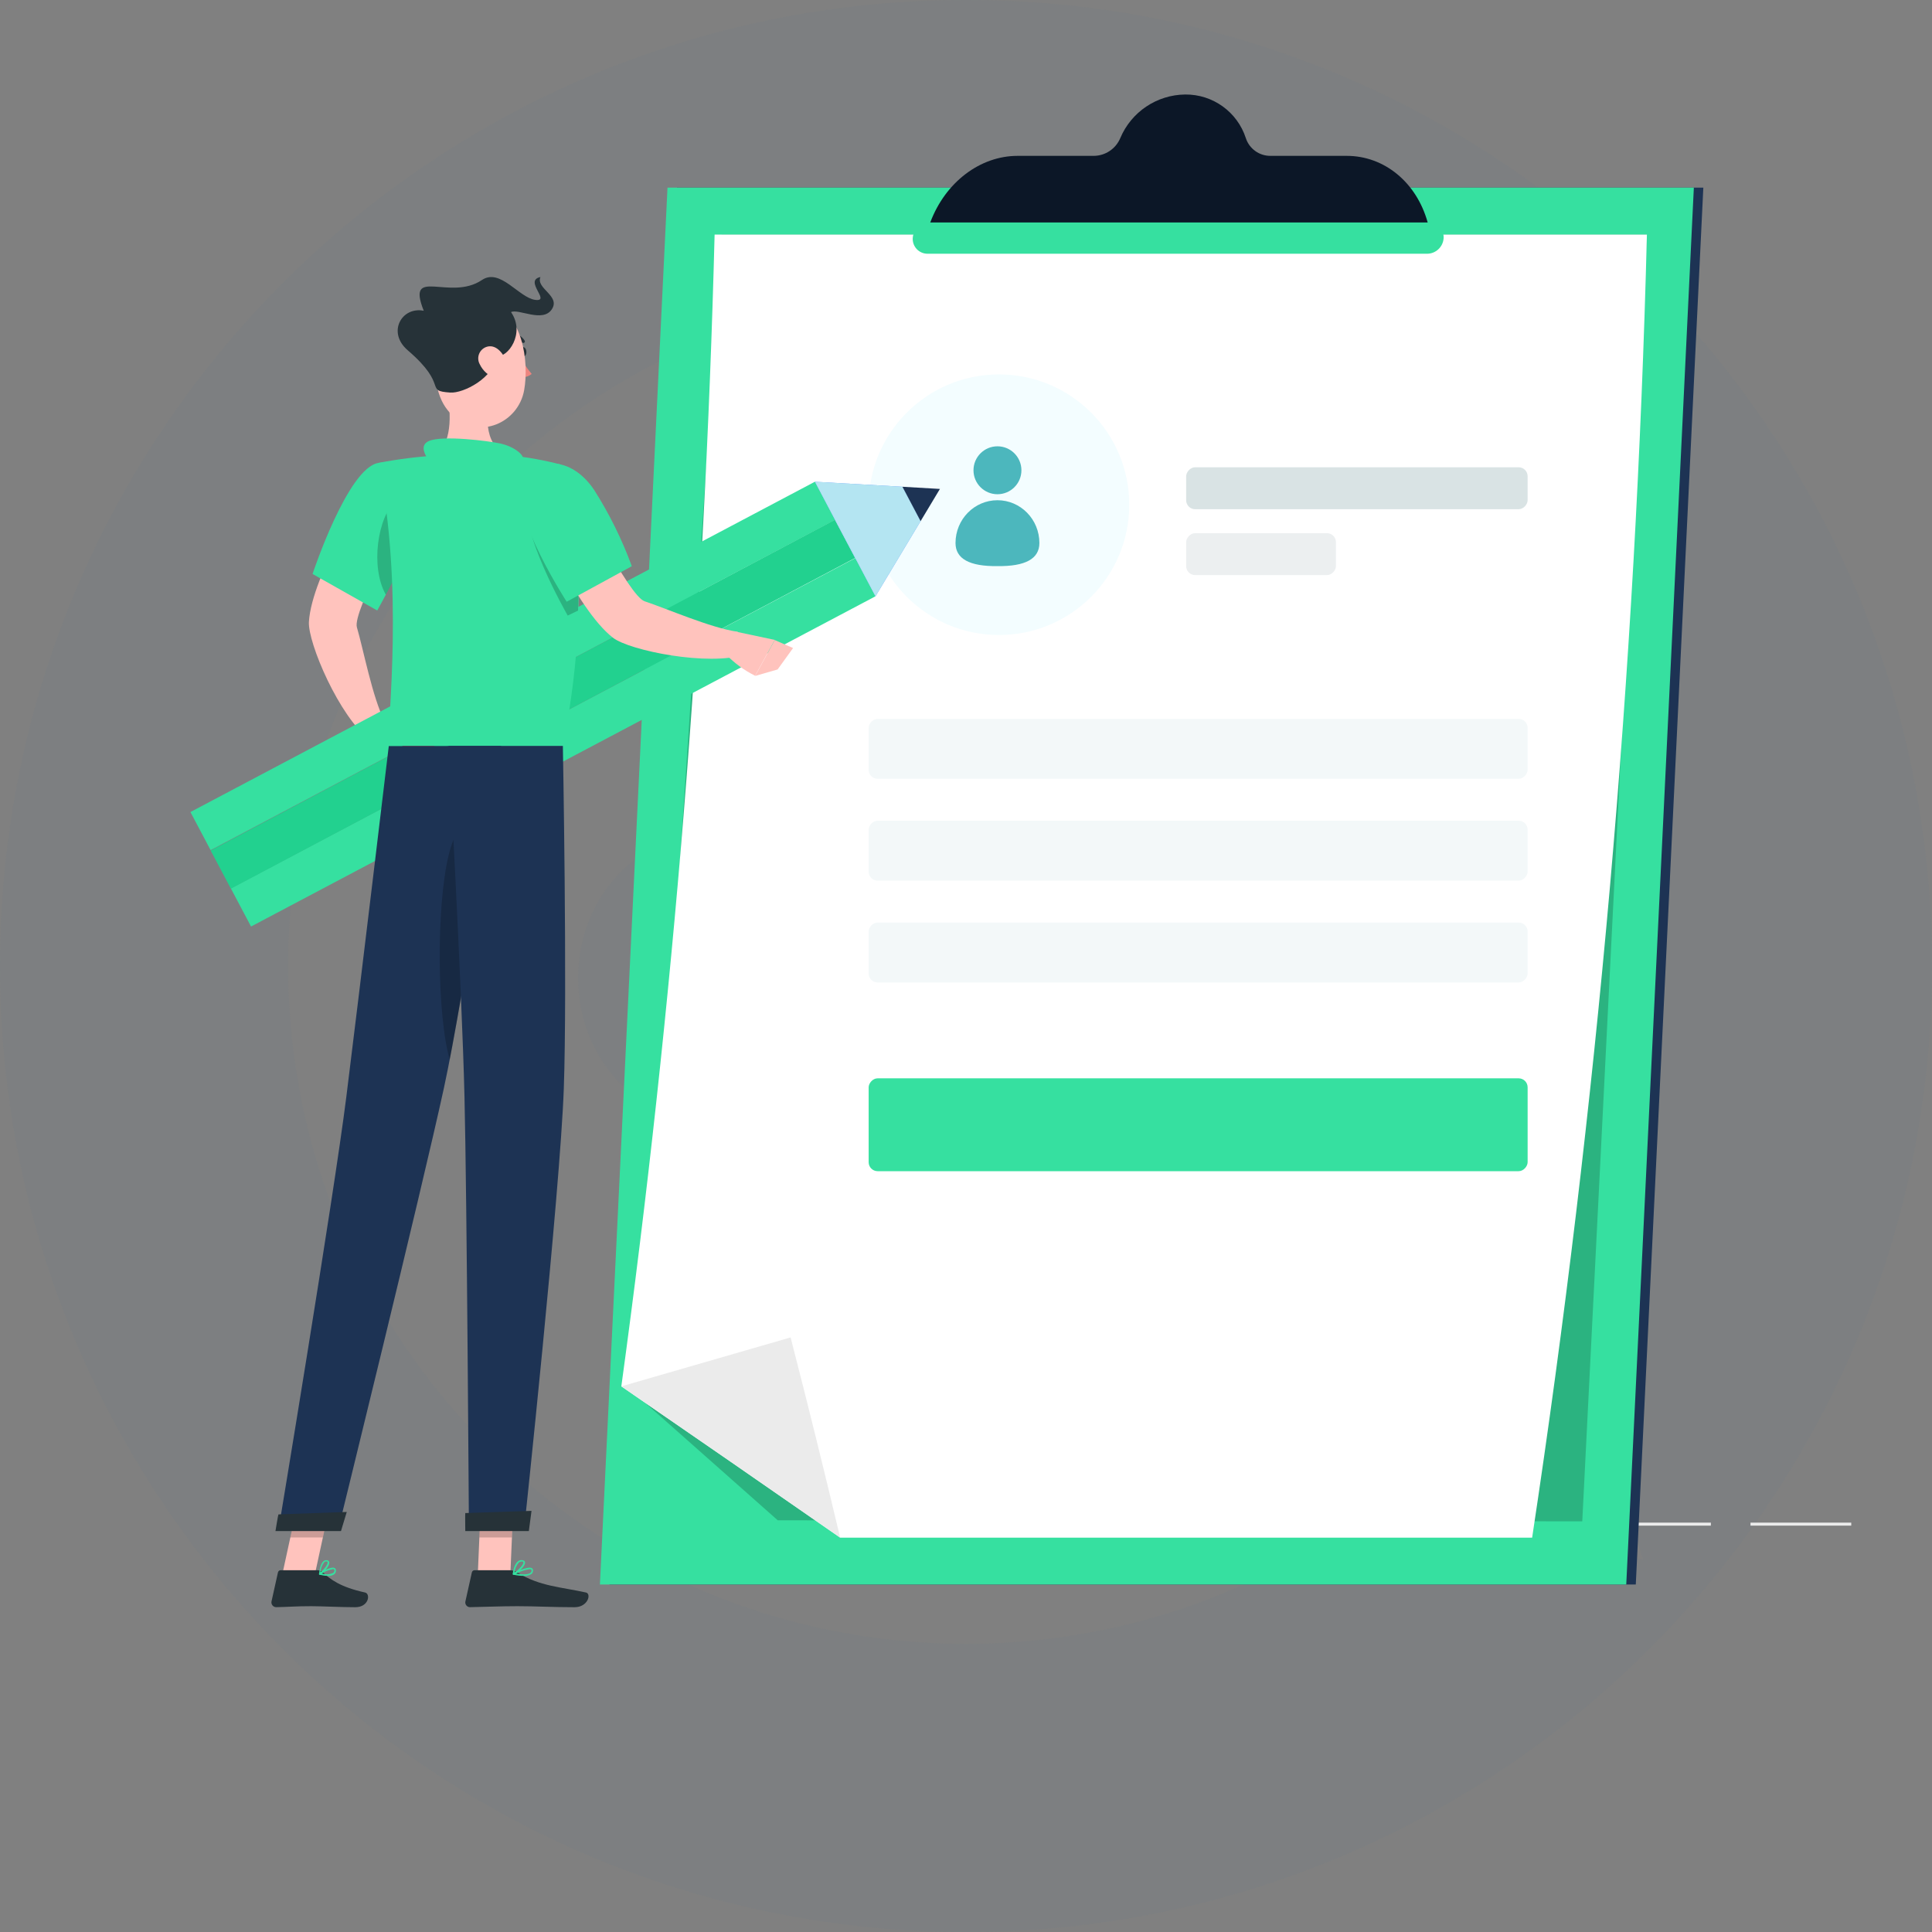 <?xml version="1.0" encoding="UTF-8"?>
<svg width="645px" height="645px" viewBox="0 0 645 645" version="1.1" xmlns="http://www.w3.org/2000/svg" xmlns:xlink="http://www.w3.org/1999/xlink">
    <rect x="0" y="0" width="645" height="645" fill="#808080" stroke="none"/>
    <!-- Generator: Sketch 58 (84663) - https://sketch.com -->
    <title>mdpi/Signup</title>
    <desc>Created with Sketch.</desc>
    <g id="Page-1" stroke="none" stroke-width="1" fill="none" fill-rule="evenodd">
        <g id="Register" transform="translate(-259, -255)">
            <g id="illustration" transform="translate(259, 249)">
                <g id="Signup">
                    <g id="login" fill="#467599" opacity="0.052">
                        <path d="M322.5,6 C500.612,6 645,150.388 645,328.5 C645,506.612 500.612,651 322.5,651 C144.388,651 0,506.612 0,328.5 C0,150.388 144.388,6 322.5,6 Z M322.5,102.184 C197.509,102.184 96.184,203.509 96.184,328.5 C96.184,453.491 197.509,554.816 322.5,554.816 C376.316,554.816 425.744,536.032 464.587,504.663 L548.63,526.734 L519.518,439.948 C538.168,407.049 548.816,369.018 548.816,328.5 C548.816,203.509 447.491,102.184 322.5,102.184 Z M238,284 C262.853,284 283,305.714 283,332.5 C283,359.286 262.853,381 238,381 C213.147,381 193,359.286 193,332.5 C193,305.714 213.147,284 238,284 Z M403,284 C427.853,284 448,305.714 448,332.5 C448,359.286 427.853,381 403,381 C378.147,381 358,359.286 358,332.5 C358,305.714 378.147,284 403,284 Z" id="Combined-Shape"></path>
                    </g>
                    <g id="Checklist-rafiki" transform="translate(341, 290) scale(-1, 1) translate(-341, -290) translate(63, 37)">
                        <g id="freepik--background-complete--inject-2" transform="translate(0, 243)" fill-rule="nonzero">
                            <rect id="Rectangle" fill="#EBEBEB" x="378.206" y="219.018" width="36.987" height="1"></rect>
                            <rect id="Rectangle" fill="#EBEBEB" x="0.956" y="234.334" width="33.643" height="1"></rect>
                            <rect id="Rectangle" fill="#EBEBEB" x="47.824" y="234.334" width="39.959" height="1"></rect>
                            <rect id="Rectangle" fill="#EBEBEB" x="187.969" y="228.071" width="69.604" height="1"></rect>
                            <rect id="Rectangle" fill="#F0F0F0" transform="translate(275.078, 144.172) rotate(180) translate(-275.078, -144.172) " x="261.853" y="86.884" width="26.451" height="114.576"></rect>
                            <rect id="Rectangle" fill="#F0F0F0" transform="translate(218.001, 205.104) rotate(180) translate(-218.001, -205.104) " x="152.78" y="201.475" width="130.441" height="7.257"></rect>
                            <rect id="Rectangle" fill="#F5F5F5" x="147.698" y="86.899" width="114.155" height="114.576"></rect>
                            <rect id="Rectangle" fill="#F0F0F0" x="158.085" y="100.998" width="93.351" height="37.579"></rect>
                            <rect id="Rectangle" fill="#F0F0F0" x="158.085" y="149.782" width="93.351" height="37.579"></rect>
                            <path d="M194.284,104.159 L215.252,104.159 C216.668,104.151 217.814,103.006 217.822,101.592 L217.822,101.592 C217.822,100.171 216.674,99.018 215.252,99.009 L194.284,99.009 C192.862,99.018 191.713,100.171 191.713,101.592 L191.713,101.592 C191.721,103.006 192.868,104.151 194.284,104.159 L194.284,104.159 Z" id="Path" fill="#F5F5F5"></path>
                            <path d="M194.284,152.958 L215.252,152.958 C216.651,152.951 217.79,151.832 217.822,150.435 L217.822,150.435 C217.814,149.02 216.668,147.876 215.252,147.868 L194.284,147.868 C192.868,147.876 191.721,149.02 191.713,150.435 L191.713,150.435 C191.746,151.832 192.885,152.951 194.284,152.958 Z" id="Path" fill="#F5F5F5"></path>
                            <path d="M213.468,84.643 L213.468,84.643 C212.388,84.635 211.515,83.762 211.507,82.684 L211.507,23.154 C211.507,22.072 212.385,21.195 213.468,21.195 L213.468,21.195 C214.548,21.203 215.422,22.076 215.43,23.154 L215.43,82.684 C215.422,83.762 214.548,84.635 213.468,84.643 Z" id="Path" fill="#F5F5F5"></path>
                            <rect id="Rectangle" fill="#F0F0F0" x="195.116" y="82.328" width="36.704" height="4.616"></rect>
                            <path d="M223.633,49.023 L223.633,49.023 C223.097,49.023 222.66,48.594 222.652,48.059 L222.652,18.346 C222.66,17.808 223.094,17.374 223.633,17.366 L223.633,17.366 C224.171,17.374 224.605,17.808 224.613,18.346 L224.613,48.029 C224.617,48.291 224.516,48.544 224.331,48.731 C224.147,48.918 223.895,49.023 223.633,49.023 Z" id="Path" fill="#F0F0F0"></path>
                            <path d="M184.922,28.586 C184.922,28.586 185.65,0.536 213.468,0.536 C241.286,0.536 242,28.557 242,28.557 L184.922,28.586 Z" id="Path" fill="#F0F0F0"></path>
                            <path d="M275.063,102.274 C275.103,89.057 282.799,77.056 294.804,71.493 C306.809,65.93 320.954,67.81 331.085,76.314 C341.216,84.818 345.503,98.411 342.082,111.179 C338.369,125.67 336.575,140.584 336.747,155.541 L336.747,199.086 C336.747,200.604 336.142,202.059 335.066,203.131 C333.99,204.203 332.531,204.804 331.011,204.8 L287.308,204.8 C285.79,204.8 284.335,204.198 283.262,203.126 C282.189,202.054 281.587,200.601 281.587,199.086 L281.587,152.929 C281.713,138.901 279.933,124.922 276.296,111.372 C275.477,108.409 275.062,105.349 275.063,102.274 L275.063,102.274 Z" id="Path" fill="#F5F5F5"></path>
                        </g>
                        <g id="freepik--Checklist--inject-2" transform="translate(50, 0)" fill-rule="nonzero">
                            <polygon id="Path" fill="#1D3354" points="342.988 31.64 0.342 31.64 22.891 497.985 365.537 497.985"></polygon>
                            <polygon id="Path" fill="#36E0A0" points="346.154 31.64 3.508 31.64 26.072 497.985 368.718 497.985"></polygon>
                            <polygon id="Path" fill="#000000" opacity="0.2" points="328.064 47.327 19.175 47.327 40.757 476.906 309.351 476.55 353.987 437.007"></polygon>
                            <path d="M330.428,47.312 C333.722,175.962 344.117,304.332 361.568,431.838 C337.092,448.673 312.74,465.508 288.511,482.343 L57.494,482.343 C35.689,338.269 22.891,192.977 19.175,47.312 L330.428,47.312 Z" id="Path" fill="#FFFFFF"></path>
                            <path d="M361.568,431.838 C337.092,448.673 312.74,465.508 288.511,482.343 C293.803,460.061 299.317,437.78 305.055,415.498 L361.568,431.838 Z" id="Path" fill="#EBEBEB"></path>
                            <path d="M258.397,43.182 C253.373,29.813 241.764,21.034 229.278,21.034 L203.831,21.034 C199.959,21 196.479,18.663 194.987,15.092 C191.31,6.367 182.803,0.654 173.33,0.55 C164.127,0.456 155.929,6.345 153.085,15.092 C151.926,18.672 148.57,21.08 144.806,21.034 L119.373,21.034 C106.873,21.034 96.111,29.858 92.395,43.182 L90.909,48.485 L260.359,48.485 L258.397,43.182 Z" id="Path" fill="#0C1727"></path>
                            <path d="M259.303,53.714 L92.529,53.714 C89.61,53.68 87.215,51.397 87.044,48.485 L87.044,48.485 C86.97,47.123 87.463,45.79 88.406,44.803 C89.349,43.815 90.658,43.261 92.023,43.271 L258.798,43.271 C261.711,43.305 264.104,45.58 264.283,48.485 L264.283,48.485 C264.361,49.851 263.87,51.187 262.927,52.178 C261.983,53.169 260.672,53.725 259.303,53.714 L259.303,53.714 Z" id="Path" fill="#36E0A0"></path>
                        </g>
                        <g id="freepik--Character--inject-2" transform="translate(109, 61)">
                            <circle id="Oval" fill="#F3FDFF" cx="176.5" cy="76.5" r="43.5"></circle>
                            <rect id="Rectangle" fill="#D9E3E4" x="0" y="64" width="114" height="14" rx="3"></rect>
                            <rect id="Rectangle-Copy-3" fill="#F3F8F9" x="0" y="148" width="220" height="20" rx="3"></rect>
                            <rect id="Rectangle-Copy-4" fill="#F3F8F9" x="0" y="182" width="220" height="20" rx="3"></rect>
                            <rect id="Rectangle-Copy-5" fill="#F3F8F9" x="0" y="216" width="220" height="20" rx="3"></rect>
                            <rect id="Rectangle-Copy-6" fill="#36E0A0" x="0" y="268" width="220" height="31" rx="3"></rect>
                            <rect id="Rectangle-Copy-2" fill="#ECEFF0" x="64" y="86" width="50" height="14" rx="3"></rect>
                            <g id="Group-3" transform="translate(163, 57)" fill="#4CB7BD">
                                <circle id="Oval" cx="14" cy="8" r="8"></circle>
                                <path d="M14,39.996 C23.333,40.116 28,37.547 28,32.286 C28,24.396 21.732,18 14,18 C6.268,18 0,24.396 0,32.286 C0,37.547 4.667,40.116 14,39.996 Z" id="Oval"></path>
                            </g>
                            <polygon id="Path" fill="#FFC3BD" fill-rule="nonzero" points="350.484 433.474 339.614 433.474 338.531 408.302 349.402 408.302"></polygon>
                            <polygon id="Path" fill="#FFC3BD" fill-rule="nonzero" points="415.723 433.474 404.852 433.474 399.395 408.302 410.25 408.302"></polygon>
                            <path d="M404.081,432.214 L416.286,432.214 C416.73,432.211 417.114,432.521 417.206,432.955 L419.356,442.627 C419.455,443.102 419.333,443.596 419.025,443.971 C418.716,444.346 418.255,444.561 417.769,444.555 C413.513,444.481 411.437,444.229 406.068,444.229 C402.761,444.229 395.954,444.57 391.401,444.57 C386.848,444.57 386.24,440.12 388.109,439.66 C396.488,437.821 399.632,435.299 402.316,432.881 C402.804,432.451 403.431,432.214 404.081,432.214 L404.081,432.214 Z" id="Path" fill="#263238" fill-rule="nonzero"></path>
                            <path d="M339.688,432.214 L351.552,432.214 C351.996,432.211 352.38,432.521 352.471,432.955 L354.622,442.627 C354.729,443.086 354.624,443.568 354.337,443.942 C354.05,444.316 353.61,444.541 353.139,444.555 C348.853,444.481 342.669,444.229 337.285,444.229 C330.997,444.229 325.569,444.57 318.184,444.57 C313.735,444.57 312.489,440.12 314.358,439.66 C322.855,437.791 329.796,437.598 337.137,433.059 C337.896,432.554 338.777,432.262 339.688,432.214 Z" id="Path" fill="#263238" fill-rule="nonzero"></path>
                            <path d="M360.984,36.965 C359.501,44.915 358.641,54.765 364.202,60.075 C364.202,60.075 361.014,68.144 346.243,68.144 C332.747,68.144 339.51,60.075 339.51,60.075 C348.408,57.954 347.904,46.992 346.361,40.792 L360.984,36.965 Z" id="Path" fill="#FFC3BD" fill-rule="nonzero"></path>
                            <path d="M335.268,61.188 C335.565,59.215 339.035,56.916 342.98,56.055 C346.925,55.195 362.082,53.281 366.709,55.195 C371.336,57.108 365.908,62.775 365.908,62.775 L335.268,61.188 Z" id="Path" fill="#36E0A0" fill-rule="nonzero"></path>
                            <polygon id="Path" fill="#000000" fill-rule="nonzero" opacity="0.2" points="338.531 408.317 339.095 421.281 349.965 421.281 349.402 408.317"></polygon>
                            <polygon id="Path" fill="#000000" fill-rule="nonzero" opacity="0.2" points="410.265 408.317 399.395 408.317 402.212 421.281 413.083 421.281"></polygon>
                            <path d="M386.715,69.865 L373.62,78.617 C373.62,78.617 392.424,112.066 390.852,117.421 C388.702,124.719 385.706,140.665 381.628,148.763 C382.162,150.514 384.876,154.504 386.388,155.186 C396.77,147.295 407.255,122.553 406.869,115.626 C405.964,99.917 386.715,69.865 386.715,69.865 Z" id="Path" fill="#FFC3BD" fill-rule="nonzero"></path>
                            <path d="M381.628,148.793 L371.247,147.992 L376.689,159.429 C376.689,159.429 385.751,159.829 387.263,152.902 L381.628,148.793 Z" id="Path" fill="#B55B52" fill-rule="nonzero"></path>
                            <polygon id="Path" fill="#36E0A0" fill-rule="nonzero" points="432.941 204.566 432.066 206.213 426.193 217.323 217.708 107.067 224.441 94.31"></polygon>
                            <polygon id="Path" fill="#36E0A0" fill-rule="nonzero" points="446.422 179.098 442.121 187.226 439.689 191.825 231.189 81.569 237.922 68.812"></polygon>
                            <polygon id="Rectangle" fill="#22D18F" fill-rule="nonzero" transform="translate(332.092, 143.111) rotate(-62.09) translate(-332.092, -143.111) " points="324.893 25.184 339.31 25.182 339.291 261.038 324.873 261.04"></polygon>
                            <polygon id="Path" fill="#407BFF" fill-rule="nonzero" points="208.721 70.503 202.656 81.984 217.708 107.067 237.922 68.827"></polygon>
                            <polygon id="Path" fill="#D1FFEE" fill-rule="nonzero" opacity="0.8" points="208.721 70.503 202.656 81.984 217.708 107.067 237.922 68.827"></polygon>
                            <polygon id="Path" fill="#1D3354" fill-rule="nonzero" points="196.204 71.23 202.656 81.984 208.721 70.503"></polygon>
                            <polygon id="Path" fill="#B55B52" fill-rule="nonzero" points="362.897 153.199 368.325 163.315 376.734 159.429 371.291 147.992"></polygon>
                            <path d="M383.6,62.537 C393.878,64.021 405.653,99.621 405.653,99.621 L384.06,111.814 C384.06,111.814 374.554,94.933 369.882,82.325 C364.959,69.138 372.581,60.935 383.6,62.537 Z" id="Path" fill="#36E0A0" fill-rule="nonzero"></path>
                            <path d="M377.624,74.745 C372.952,70.473 375.814,88.763 378.039,100.466 C379.181,102.751 380.264,104.827 381.183,106.563 C386.388,97.366 384.06,80.634 377.624,74.745 Z" id="Path" fill="#000000" fill-rule="nonzero" opacity="0.2"></path>
                            <path d="M322.737,63.101 C322.737,63.101 309.908,95.912 322.084,157.026 L380.264,157.026 C380.664,148.126 375.058,104.575 383.66,62.537 C377.234,61.296 370.735,60.474 364.202,60.075 C355.978,59.6 347.734,59.6 339.51,60.075 C333.848,60.641 328.24,61.653 322.737,63.101 L322.737,63.101 Z" id="Path" fill="#36E0A0" fill-rule="nonzero"></path>
                            <path d="M331.679,78.35 L317.027,72.55 C317.027,72.55 300.15,107.008 294.782,108.743 C287.559,111.117 272.729,117.643 263.742,118.919 C262.615,120.402 260.865,124.852 261.146,126.484 C273.53,130.533 299.883,125.164 305.341,120.921 C317.858,111.25 331.679,78.35 331.679,78.35 Z" id="Path" fill="#FFC3BD" fill-rule="nonzero"></path>
                            <path d="M333.326,74.434 C330.908,68.856 326.281,66.528 321.461,67.343 C319.593,74.181 316.434,89.208 317.012,111.843 L320.468,113.505 C320.468,113.505 337.463,83.972 333.326,74.434 Z" id="Path" fill="#000000" fill-rule="nonzero" opacity="0.2"></path>
                            <path d="M335.639,70.532 C339.287,80.263 320.809,108.891 320.809,108.891 L299.067,97.025 C302.334,88.121 306.545,79.592 311.629,71.586 C319.266,60.179 331.62,59.867 335.639,70.532 Z" id="Path" fill="#36E0A0" fill-rule="nonzero"></path>
                            <path d="M264.276,118.889 L251.343,121.633 L257.899,133.604 C261.513,131.805 264.797,129.408 267.612,126.513 L264.276,118.889 Z" id="Path" fill="#FFC3BD" fill-rule="nonzero"></path>
                            <polygon id="Path" fill="#FFC3BD" fill-rule="nonzero" points="245.233 124.348 250.394 131.498 257.899 133.663 251.343 121.693"></polygon>
                            <path d="M336.336,25.528 C336.336,26.403 335.787,27.012 335.209,27.012 C334.631,27.012 334.215,26.24 334.275,25.365 C334.334,24.49 334.823,23.882 335.402,23.882 C335.98,23.882 336.395,24.653 336.336,25.528 Z" id="Path" fill="#263238" fill-rule="nonzero"></path>
                            <path d="M337.107,25.602 C335.91,28.216 334.358,30.652 332.495,32.841 C333.654,33.779 335.17,34.154 336.633,33.864 L337.107,25.602 Z" id="Path" fill="#ED847E" fill-rule="nonzero"></path>
                            <path d="M335.224,22.502 C335.145,22.486 335.07,22.455 335.001,22.413 C334.885,22.34 334.804,22.223 334.776,22.089 C334.748,21.954 334.776,21.814 334.853,21.701 C335.725,20.292 337.22,19.387 338.872,19.268 C339.152,19.283 339.376,19.507 339.391,19.788 C339.391,20.074 339.159,20.307 338.872,20.307 L338.872,20.307 C337.589,20.426 336.439,21.147 335.773,22.25 C335.662,22.443 335.442,22.544 335.224,22.502 L335.224,22.502 Z" id="Path" fill="#263238" fill-rule="nonzero"></path>
                            <path d="M365.819,24.772 C364.543,35.481 364.336,41.8 358.596,47.022 C349.95,54.854 336.974,49.172 335.016,38.285 C333.266,28.495 335.654,12.638 346.421,8.959 C351.238,7.292 356.574,8.238 360.525,11.459 C364.476,14.68 366.479,19.716 365.819,24.772 Z" id="Path" fill="#FFC3BD" fill-rule="nonzero"></path>
                            <path d="M344.241,26.863 C340.489,27.605 334.497,19.268 339.391,12.193 C336.914,10.962 328.832,15.827 325.792,11.288 C322.752,6.749 331.19,4.331 329.573,0.489 C335.298,1.661 325.866,8.811 331.309,8.114 C336.751,7.417 343.025,-2.64 349.105,1.483 C359.857,8.707 374.509,-3.337 368.533,11.748 C375.859,10.265 380.872,18.927 373.886,24.935 C359.961,36.876 368.533,38.448 359.709,39.056 C355.289,39.383 345.012,34.117 344.241,26.863 Z" id="Path" fill="#263238" fill-rule="nonzero"></path>
                            <path d="M349.802,29.667 C348.765,31.83 346.899,33.482 344.626,34.25 C341.66,35.274 339.955,32.618 340.652,29.696 C341.275,27.056 343.618,23.348 346.688,23.615 C348.057,23.748 349.264,24.568 349.894,25.792 C350.523,27.015 350.489,28.475 349.802,29.667 L349.802,29.667 Z" id="Path" fill="#FFC3BD" fill-rule="nonzero"></path>
                            <path d="M342.698,157.026 C342.698,157.026 355.037,240.092 361.8,271.242 C369.215,305.359 397.14,418.819 397.14,418.819 L417.043,418.819 C417.043,418.819 398.638,308.074 394.397,274.328 C389.814,237.719 380.204,157.07 380.204,157.07 L342.698,157.026 Z" id="Path" fill="#1D3354" fill-rule="nonzero"></path>
                            <path d="M357.351,186.069 C356.431,184.764 355.601,184.319 354.83,184.586 L354.666,184.586 C354.491,184.663 354.326,184.763 354.177,184.883 C354.019,185.011 353.875,185.155 353.747,185.313 L353.51,185.609 L353.198,186.099 C352.941,186.531 352.717,186.982 352.531,187.449 C352.412,187.731 352.294,188.027 352.19,188.324 C352.086,188.621 351.923,189.081 351.804,189.496 C351.685,189.911 351.463,190.623 351.3,191.231 C351.3,191.394 351.226,191.543 351.181,191.706 C351.137,191.869 351.018,192.388 350.944,192.73 C350.87,193.071 350.81,193.323 350.751,193.619 C350.618,194.198 350.499,194.806 350.38,195.429 C350.262,196.052 350.128,196.779 350.01,197.476 C350.01,197.714 349.936,197.951 349.891,198.203 C349.743,199.093 349.609,199.998 349.476,200.932 L349.476,200.932 C352.768,221.61 356.683,245.314 359.857,261.853 C360.005,261.319 360.168,260.755 360.302,260.147 C360.95,257.388 361.445,254.595 361.785,251.781 C364.588,230.465 363.298,194.569 357.351,186.069 Z" id="Path" fill="#000000" fill-rule="nonzero" opacity="0.2"></path>
                            <path d="M322.084,157.026 C322.084,157.026 320.601,238.283 321.773,271.435 C323.004,305.908 335.046,418.775 335.046,418.775 L353.45,418.775 C353.45,418.775 354.118,307.91 354.933,274.061 C355.823,237.155 360.272,157.026 360.272,157.026 L322.084,157.026 Z" id="Path" fill="#1D3354" fill-rule="nonzero"></path>
                            <path d="M354.666,413.138 C354.741,413.138 354.666,419.146 354.666,419.146 L333.444,419.146 L332.554,412.396 L354.666,413.138 Z" id="Path" fill="#263238" fill-rule="nonzero"></path>
                            <path d="M417.043,413.583 C417.132,413.583 418.036,419.146 418.036,419.146 L396.162,419.146 L394.234,412.767 L417.043,413.583 Z" id="Path" fill="#263238" fill-rule="nonzero"></path>
                            <path d="M400.492,434.112 C399.753,434.172 399.015,433.979 398.401,433.563 C397.995,433.234 397.792,432.716 397.867,432.199 C397.871,431.897 398.034,431.62 398.297,431.472 C399.498,430.864 403.013,432.955 403.414,433.252 C403.497,433.313 403.538,433.417 403.517,433.519 C403.502,433.621 403.425,433.704 403.325,433.727 C402.397,433.958 401.448,434.088 400.492,434.112 Z M398.876,431.873 C398.763,431.848 398.647,431.848 398.534,431.873 C398.429,431.933 398.366,432.048 398.371,432.169 C398.325,432.521 398.459,432.872 398.727,433.104 C399.938,433.666 401.319,433.741 402.583,433.311 C401.452,432.597 400.193,432.109 398.876,431.873 L398.876,431.873 Z" id="Shape" fill="#36E0A0" fill-rule="nonzero"></path>
                            <path d="M403.265,433.741 C403.227,433.754 403.185,433.754 403.147,433.741 C402.02,433.133 399.854,430.775 400.077,429.544 C400.155,429.155 400.496,428.876 400.893,428.876 C401.289,428.817 401.691,428.936 401.99,429.202 C403.251,430.226 403.473,433.371 403.473,433.504 C403.471,433.597 403.427,433.684 403.354,433.741 C403.325,433.747 403.295,433.747 403.265,433.741 Z M401.07,429.291 L401.026,429.291 C400.685,429.291 400.655,429.484 400.64,429.558 C400.507,430.271 401.886,432.065 403.013,432.911 C402.936,431.674 402.486,430.49 401.723,429.514 C401.531,429.349 401.275,429.278 401.026,429.321 L401.07,429.291 Z" id="Shape" fill="#36E0A0" fill-rule="nonzero"></path>
                            <path d="M335.165,434.112 C334.234,434.199 333.302,433.963 332.525,433.445 C332.178,433.128 332.002,432.666 332.05,432.199 C332.051,431.912 332.211,431.649 332.465,431.517 C333.785,430.775 338.16,433 338.65,433.252 C338.752,433.298 338.807,433.41 338.783,433.519 C338.77,433.628 338.684,433.714 338.575,433.727 C337.454,433.966 336.311,434.095 335.165,434.112 L335.165,434.112 Z M333.192,431.873 C333.029,431.866 332.867,431.896 332.718,431.962 C332.617,432.02 332.555,432.127 332.554,432.243 C332.511,432.551 332.629,432.859 332.866,433.059 C333.533,433.652 335.328,433.756 337.73,433.356 C336.311,432.61 334.777,432.109 333.192,431.873 L333.192,431.873 Z" id="Shape" fill="#36E0A0" fill-rule="nonzero"></path>
                            <path d="M338.531,433.741 L338.427,433.741 C337.107,433.148 334.512,430.775 334.72,429.573 C334.72,429.291 334.972,428.921 335.669,428.861 C336.202,428.782 336.743,428.939 337.152,429.291 C338.531,430.434 338.813,433.356 338.828,433.489 C338.841,433.578 338.8,433.665 338.724,433.712 C338.666,433.746 338.597,433.756 338.531,433.741 L338.531,433.741 Z M335.876,429.291 L335.773,429.291 C335.313,429.291 335.283,429.514 335.268,429.588 C335.15,430.315 336.914,432.169 338.234,432.97 C338.106,431.724 337.587,430.551 336.751,429.618 C336.499,429.428 336.192,429.324 335.876,429.321 L335.876,429.291 Z" id="Shape" fill="#36E0A0" fill-rule="nonzero"></path>
                        </g>
                    </g>
                </g>
            </g>
        </g>
    </g>
</svg>